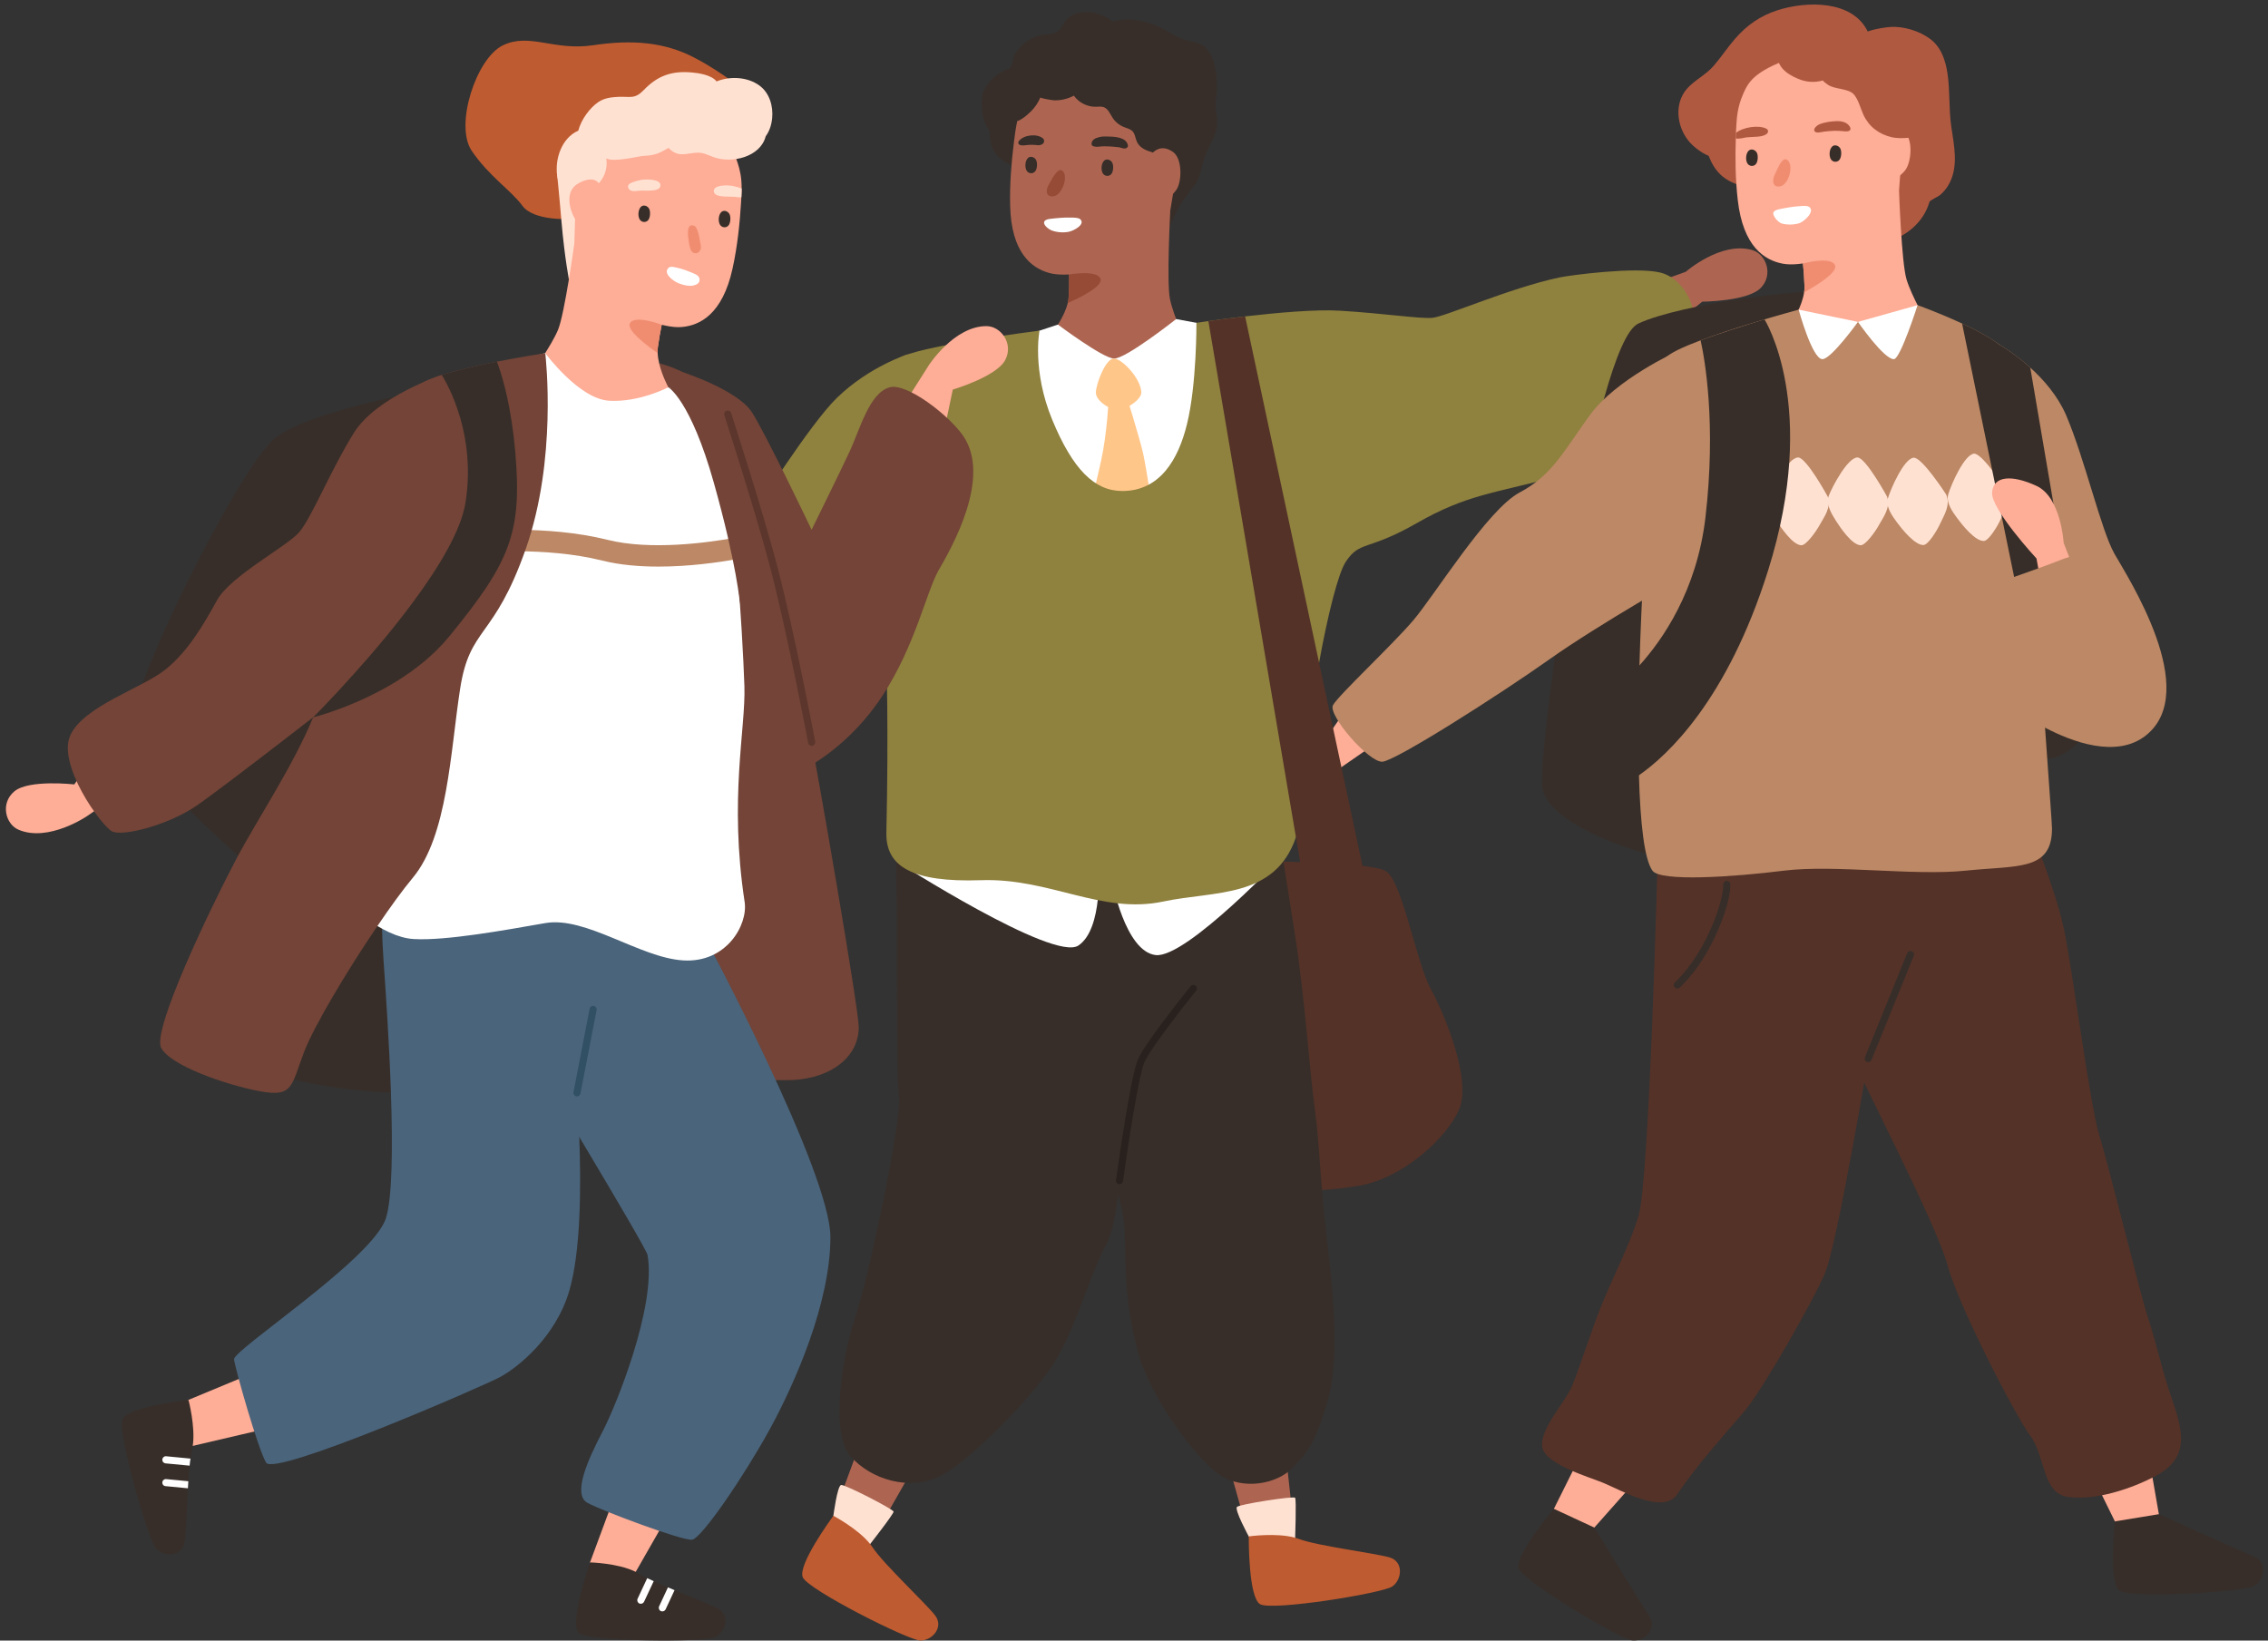 <?xml version="1.0" encoding="UTF-8"?><svg xmlns="http://www.w3.org/2000/svg" xmlns:xlink="http://www.w3.org/1999/xlink" height="1443.5" preserveAspectRatio="xMidYMid meet" version="1.0" viewBox="-5.2 -4.0 1995.4 1443.5" width="1995.4" zoomAndPan="magnify"><rect x="-5.2" y="-4.0" width="1995.4" height="1443.5" fill="#333333" stroke="none"/><defs><clipPath id="a"><path d="M 700 1329 L 821 1329 L 821 1439.441 L 700 1439.441 Z M 700 1329"/></clipPath><clipPath id="b"><path d="M 501 1370 L 633 1370 L 633 1439.441 L 501 1439.441 Z M 501 1370"/></clipPath><clipPath id="c"><path d="M 1330 1323 L 1449 1323 L 1449 1439.441 L 1330 1439.441 Z M 1330 1323"/></clipPath></defs><g><g><path d="M 1193.43 599.523 L 1163.02 643.336 C 1163.02 643.336 1122.93 638.812 1110 649.324 C 1097.078 659.836 1101.898 678.613 1113.531 683.562 C 1140.129 694.891 1174.371 671.434 1174.371 671.434 L 1232.02 631.531 L 1193.43 599.523" fill="#fead96"/></g><g><path d="M 1440.922 303.25 L 1492.449 261.43 C 1492.449 261.43 1532.441 261.18 1543.93 249.32 C 1555.422 237.461 1548.469 219.539 1536.449 216.031 C 1508.93 208 1477.98 235.109 1477.98 235.109 L 1411.23 259.129 L 1440.922 303.25" fill="#ad6551"/></g><g><path d="M 1097.18 753.832 C 1097.18 753.832 1198.961 753.738 1213.84 762.352 C 1228.711 770.965 1240.461 842.211 1253.77 866.484 C 1267.078 890.754 1289 946.344 1278.82 971.398 C 1268.641 996.449 1228.98 1033.25 1189.309 1039.512 C 1149.641 1045.781 1140.238 1042.641 1137.109 1039.512 C 1133.98 1036.379 1090.648 901.715 1089.219 882.141 C 1087.789 862.566 1097.18 753.832 1097.18 753.832" fill="#543228"/></g><g><path d="M 1071.621 1269.93 L 1095.52 1355.148 L 1121.129 1376.41 L 1134.219 1349.922 L 1124.211 1258.398 L 1071.621 1269.93" fill="#ad6551"/></g><g><path d="M 1093.449 1347.84 C 1093.449 1347.84 1080.672 1324.34 1083.09 1321.891 C 1085.512 1319.449 1132.891 1312.238 1134.219 1313.801 C 1135.539 1315.371 1134.219 1349.922 1134.219 1349.922 L 1108.789 1354.262 L 1093.449 1347.84" fill="#ffe1d2"/></g><g><path d="M 1219.809 1391.84 C 1211.32 1397.871 1113.852 1413.609 1103.441 1407.48 C 1093.309 1401.602 1093.43 1351.109 1093.488 1347.98 C 1093.449 1347.84 1093.449 1347.84 1093.449 1347.84 C 1093.449 1347.84 1117.691 1344.441 1134.051 1348.949 C 1134.121 1348.961 1134.121 1348.961 1134.121 1348.961 C 1135.379 1349.301 1136.57 1349.68 1137.68 1350.109 C 1153.77 1356.238 1204.762 1362.609 1217.352 1366.32 C 1229.93 1370.039 1228.281 1385.859 1219.809 1391.84" fill="#bf5b30"/></g><g><path d="M 756.039 1253.781 L 725.398 1336.82 L 733.668 1369.059 L 759.805 1355.281 L 805.398 1275.301 L 756.039 1253.781" fill="#ad6551"/></g><g><path d="M 728.016 1329.68 C 728.016 1329.68 731.449 1303.148 734.844 1302.59 C 738.234 1302.031 780.836 1323.988 780.992 1326.031 C 781.148 1328.078 759.805 1355.281 759.805 1355.281 L 736.676 1343.879 L 728.016 1329.68" fill="#ffe1d2"/></g><g clip-path="url(#a)"><path d="M 804.523 1439.441 C 794.109 1439.352 705.945 1394.91 701.113 1383.84 C 696.355 1373.141 726.082 1332.32 727.965 1329.809 C 728.016 1329.68 728.016 1329.68 728.016 1329.68 C 728.016 1329.68 749.637 1341.148 760.242 1354.398 C 760.285 1354.449 760.285 1354.449 760.285 1354.449 C 761.113 1355.461 761.852 1356.469 762.5 1357.469 C 771.938 1371.871 809.488 1406.949 817.504 1417.34 C 825.516 1427.73 814.891 1439.578 804.523 1439.441" fill="#bf5b30"/></g><g><path d="M 982.195 973.746 C 982.195 973.746 982.93 1063 968.27 1090.398 C 953.609 1117.809 944.078 1156.172 925.754 1189.051 C 907.426 1221.941 848.051 1281.691 821.66 1294.879 C 795.273 1308.059 761.133 1298 743.027 1277.27 C 724.926 1256.539 735.781 1189.051 747.203 1155.391 C 758.621 1121.719 788.676 980.793 785.742 960.438 C 782.812 940.078 784.789 812.547 783.32 766.266 C 781.855 719.984 800.445 672.312 800.445 672.312 C 800.445 672.312 930.258 685.883 929.961 690.059 C 929.664 694.234 982.195 973.746 982.195 973.746" fill="#372e29"/></g><g><path d="M 1111.012 672.312 C 1111.488 674.66 1125.141 761.566 1133.941 817.156 C 1142.73 872.746 1147.129 940.078 1151.531 971.398 C 1155.93 1002.711 1155.93 1034.031 1162.531 1088.84 C 1169.121 1143.641 1172.789 1196.102 1162.531 1229.77 C 1152.262 1263.43 1147.301 1271.391 1132.641 1286.922 C 1117.969 1302.461 1088 1306.93 1068.211 1293.969 C 1048.422 1281.012 1007.121 1226.641 996.125 1185.922 C 985.129 1145.211 985.129 1117.02 984.395 1081.789 C 983.664 1046.559 966.07 1020.719 955.074 975.312 C 944.078 929.902 922.82 685.621 920.621 684.84 C 918.422 684.055 1111.012 672.312 1111.012 672.312" fill="#372e29"/></g><g><path d="M 783.32 753.832 C 783.32 753.832 921.641 842.566 943.562 827.949 C 965.488 813.336 961.312 758.008 961.312 758.008 L 783.32 753.832" fill="#fff"/></g><g><path d="M 972.98 770.477 C 972.98 770.477 984.582 833.207 1011.559 836.34 C 1038.531 839.473 1125.57 746.992 1125.57 746.992 C 1125.57 746.992 1113.371 748.066 1097.711 747.023 C 1082.051 745.98 972.98 770.477 972.98 770.477" fill="#fff"/></g><g><path d="M 792.965 307.949 C 792.965 307.949 759.73 318.422 731.355 345.82 C 707.156 369.191 657.949 447.656 657.949 447.656 C 657.949 447.656 694.746 528.25 697.098 529.035 C 699.445 529.816 793.398 457.105 799.66 447.656 C 805.926 438.211 815.32 340.34 816.102 338 C 816.887 335.648 792.965 307.949 792.965 307.949" fill="#8f813e"/></g><g><path d="M 1056.031 38.469 C 1051.559 33.762 1045.199 32.898 1039.18 31.551 C 1032.359 30.02 1027.25 26.602 1021.27 23.172 C 1007.828 15.461 990.457 10.68 975.188 14.609 C 974.805 14.711 974.406 14.809 974.012 14.75 C 973.52 14.68 973.098 14.359 972.695 14.07 C 962.223 6.391 944.77 2.941 934.223 12.191 C 930.824 15.172 929.641 19.859 926.289 22.809 C 922.242 26.379 916.629 26.07 911.617 26.84 C 901.828 28.328 893.309 34.91 888.016 43.129 C 885.957 46.32 885.91 53.441 883.52 55.672 C 882.73 56.41 881.66 56.762 880.648 57.141 C 872.148 60.352 863.996 67.672 860.332 76.031 C 857.047 83.52 858.168 103.469 865.676 111.199 C 864.961 118.699 867.23 127 871.605 132.121 C 877.449 139.059 886.605 143.078 895.922 143.898 C 903.465 145.621 911.988 145.531 919.312 146.57 C 930.547 148.18 938.125 152.02 946.16 160.238 C 951.758 165.93 956.973 171.52 963.93 175.52 C 978.039 183.578 988.492 185.91 1003.828 185.449 C 1008.41 185.359 1014.66 187.57 1020.051 187.57 C 1018.172 193.051 1016.559 198.711 1015.078 204.609 C 1014.5 206.961 1017.941 208.238 1019.031 206.051 C 1022.988 198.121 1026.051 189.77 1030.012 181.828 C 1034.051 173.73 1039.602 167.102 1045.09 159.98 C 1051.488 151.68 1051.602 142.398 1055.07 133.09 C 1058.422 124.129 1064.602 116.059 1065.461 106.281 C 1065.969 100.57 1064.488 94.969 1064.262 89.289 C 1064.039 83.879 1065.371 78.578 1065.371 73.148 C 1065.41 62.109 1064.012 46.879 1056.031 38.469" fill="#372e29"/></g><g><path d="M 919.277 290.422 L 962.746 356.57 L 1039.102 299.5 C 1039.102 299.5 1027.27 274.141 1024.148 259.191 C 1021.031 244.23 1024.43 181.172 1024.43 181.172 L 935.145 224.52 C 935.145 224.52 935.348 230.109 935.391 237.52 L 935.379 237.578 C 935.426 240.648 935.398 244.09 935.375 247.531 L 935.363 247.59 C 935.266 251.078 935.156 254.629 934.961 257.969 C 934.859 259.48 934.617 261.102 934.184 262.672 C 933.504 265.539 932.434 268.461 931.199 271.219 C 926.598 281.559 919.277 290.422 919.277 290.422" fill="#ad6551"/></g><g><path d="M 1034.469 113.781 C 1034.5 121.809 1024.43 181.172 1024.43 181.172 C 1024.43 181.172 1000.551 220.781 981.211 227.609 C 961.816 234.57 933.293 240.48 917.875 236.172 C 902.336 231.871 884.59 218.328 883.551 177.25 C 883.012 158.461 884.688 138.77 886.652 122.891 C 886.793 121.691 886.934 120.551 887.074 119.422 C 887.246 117.602 887.547 115.762 887.789 114.059 C 887.98 112.68 888.172 111.289 888.371 110.031 C 890.129 98.172 893.465 91.07 896.371 85.609 C 901.664 75.859 907.309 66.969 940.547 58.238 C 958.277 53.609 1004.09 69.672 1017.129 71.129 C 1030.172 72.531 1034.391 105.828 1034.469 113.781" fill="#ad6551"/></g><g><path d="M 935.391 237.52 L 935.379 237.578 C 935.426 240.648 935.398 244.09 935.375 247.531 L 935.363 247.59 C 935.266 251.078 935.156 254.629 934.961 257.969 C 934.859 259.48 934.617 261.102 934.184 262.672 C 943.379 258.641 965.367 248.129 963.082 241.441 C 960.23 233.051 935.391 237.52 935.391 237.52" fill="#964b36"/></g><g><path d="M 916.738 188.922 C 917.324 188.762 917.941 188.648 918.555 188.578 C 924.664 187.871 931.02 187.238 937.391 187.441 C 939.496 187.512 943.613 187.398 945.203 188.898 C 950 193.41 939.66 199 935.105 199.941 C 930.727 200.852 924.746 200.512 920.297 198.828 C 917.012 197.602 912.812 194.012 913.406 191.379 C 913.684 190.16 915.078 189.359 916.738 188.922" fill="#fff"/></g><g><path d="M 931.117 148.52 C 930.844 147.859 930.48 147.262 930.023 146.75 C 925.504 141.711 919.758 155.02 918.02 157.531 C 914.742 162.281 914.219 170.059 922.07 168.641 C 928.363 167.5 933.758 154.91 931.117 148.52" fill="#964b36"/></g><g><path d="M 1046.738 132.148 C 1046.48 131.91 1046.23 131.859 1046.031 131.738 C 1046.578 120.738 1042.801 110.949 1040.602 100.078 C 1038.898 91.82 1038.559 79.23 1031.75 73.09 C 1017.039 60.051 992.391 56 973.328 54.629 C 968.172 54.309 962.922 55.988 957.879 55.48 C 952.215 54.988 946.555 51.988 940.934 51.059 C 932.211 49.59 917.375 47.461 909.496 51.969 C 899.605 57.641 891.562 70.738 885.66 79.98 C 880.93 87.352 879.059 91.641 881.695 99.73 C 881.844 100.23 881.988 100.66 882.141 101.219 C 882.926 103.309 885.422 104.391 887.43 103.039 C 887.613 102.969 887.797 102.828 887.977 102.699 C 888.664 102.602 889.406 102.449 890.336 102.211 C 890.957 102.059 890.223 102.469 889.918 102.609 C 890.043 102.602 890.285 102.469 890.715 102.262 C 891.699 101.84 892.68 101.352 893.594 100.738 C 896.398 99.051 899.227 96.531 901.629 94.219 C 905.168 90.859 908.098 86.461 910.195 81.66 C 909.84 82.5 920.715 84.199 921.957 84.25 C 928.035 84.5 934.25 83.02 939.617 80.18 C 943.949 86.328 951.453 90.109 958.98 89.941 C 961.32 89.891 963.754 89.488 965.949 90.309 C 969.754 91.73 971.355 96.078 973.562 99.488 C 975.961 103.199 979.523 106.129 983.617 107.781 C 986.344 108.879 989.445 109.52 991.398 111.711 C 993.152 113.68 993.566 116.461 994.375 118.969 C 996.625 125.969 1002.32 128.078 1009.211 130.281 C 1014.699 132.031 1020.77 134.281 1026.16 136.309 C 1030.852 138.07 1034.449 142.309 1039.941 140.93 C 1043.289 140.148 1046.359 137.371 1047.328 134 C 1047.551 133.371 1047.262 132.559 1046.738 132.148" fill="#372e29"/></g><g><path d="M 1009.211 130.281 C 1009.211 130.281 1015.969 122.031 1026.82 129.699 C 1035.148 135.59 1034.719 155.629 1029.871 162.871 C 1025.012 170.102 1010.828 179.578 1010.828 179.578 L 1009.211 130.281" fill="#ad6551"/></g><g><path d="M 912.441 117.801 C 907.234 113.328 895.539 114.551 891.273 120.031 C 890.816 120.609 890.473 121.461 890.805 122.199 C 890.945 122.52 891.059 122.809 891.316 123.051 C 893.18 124.82 898.32 123.449 900.648 123.449 C 902.559 123.449 904.488 123.379 906.367 123.602 C 908.555 123.859 910.105 124 912.043 122.691 C 913.648 121.602 913.988 119.129 912.441 117.801" fill="#372e29"/></g><g><path d="M 968.418 116.09 C 966.305 116.039 964.184 116.09 962.109 116.57 C 961.574 116.691 961.105 116.879 960.617 117.059 C 960.465 117.09 959.781 117.27 959.316 117.441 C 958.281 117.828 955.531 119.141 955.16 122.16 C 955.012 123.352 955.566 124.328 956.746 124.68 C 957.816 125 958.711 125.102 959.809 125.18 C 960.371 125.211 961.094 125.109 961.453 125.051 C 964.594 124.629 967.918 124.699 971.078 124.84 C 973.027 124.922 974.953 125.16 976.887 125.34 C 978.305 125.48 979.09 125.531 979.324 125.57 C 981.383 125.949 984.363 127.602 986.285 125.969 C 987.043 125.328 987.371 124.578 987.125 123.59 C 985.27 116.18 974.41 116.23 968.418 116.09" fill="#372e29"/></g><g><path d="M 906.195 136.488 C 904.656 134.012 901.07 132.949 898.977 135.25 C 896.699 137.75 896.355 142.789 897.832 145.789 C 899.414 149.012 903.859 149.379 905.844 146.379 C 907.391 144.031 907.691 138.891 906.195 136.488" fill="#372e29"/></g><g><path d="M 973.203 138.84 C 971.66 136.359 968.078 135.301 965.984 137.602 C 963.707 140.102 963.363 145.141 964.84 148.141 C 966.422 151.359 970.867 151.73 972.852 148.73 C 974.398 146.379 974.695 141.238 973.203 138.84" fill="#372e29"/></g><g><path d="M 925.555 281.602 C 925.555 281.602 964.617 310.91 974.793 311.48 C 984.965 312.051 1029.59 276.73 1029.59 276.73 L 1070.75 284.391 L 1089.219 400.129 L 970.559 522.195 C 970.559 522.195 859.734 375.84 859.66 374.281 C 859.59 372.711 856.395 304.41 856.395 304.41 L 925.555 281.602" fill="#fff"/></g><g><path d="M 974.793 311.48 C 967.473 311.48 958.93 334.078 958.961 341.52 C 958.988 348.961 971.988 357.141 979.191 356.57 C 986.395 356 998.918 347.398 998.922 341.52 C 998.926 329.531 982.109 311.48 974.793 311.48" fill="#ffc689"/></g><g><path d="M 970.195 347.648 C 970.195 347.648 968.809 377.422 963.57 401.289 C 958.34 425.16 946.445 473.965 946.445 473.965 L 984.598 478.402 L 1011.23 460.039 C 1011.23 460.039 1003.75 409.5 1000.621 395.41 C 997.484 381.32 984.598 340.121 984.598 340.121 L 970.195 347.648" fill="#ffc689"/></g><g><path d="M 1482.672 307.398 C 1471.148 343.48 1409.578 402.98 1359.469 416.57 C 1309.359 430.102 1285.371 431.102 1241.52 456.156 C 1197.68 481.273 1191.422 471.379 1178.891 490.168 C 1172.25 500.129 1163.039 536.52 1155.34 579.109 C 1148.57 617.004 1143 659.848 1141.559 693.359 C 1140.871 709.203 1138.551 722.109 1134.98 732.691 C 1116.441 786.809 1063.512 779.605 1018.102 789.254 C 963.797 800.715 918.324 768.332 857.816 770.461 C 797.25 772.527 774.012 758.371 774.637 728.684 C 776.707 634.543 774.637 578.359 774.637 578.359 C 774.637 578.359 770.691 322.301 785.285 311.469 C 799.941 300.699 909.367 286.922 909.367 286.922 C 909.367 286.922 902.477 321.551 920.578 365.398 C 938.742 409.238 957.848 428.031 982.215 428.031 C 1015.352 428.031 1031.512 400.219 1039.09 369.281 C 1047.789 334.078 1047.422 280.031 1047.422 280.031 C 1047.422 280.031 1051.359 279.461 1057.941 278.52 C 1065.711 277.461 1077.23 275.891 1090.262 274.391 C 1117.879 271.191 1152.461 268.059 1173.629 269.379 C 1213.34 271.762 1243.59 276.641 1255.051 275.641 C 1266.578 274.578 1322.672 249.5 1366.789 240.129 C 1375.988 238.18 1433.559 230.48 1455.488 235.801 C 1477.41 241.191 1494.129 271.32 1482.672 307.398" fill="#8f813e"/></g><g><path d="M 1198.68 781.926 L 1184.09 823.953 L 1146.512 800.715 L 1134.98 732.691 L 1057.941 278.52 C 1065.711 277.461 1077.23 275.891 1090.262 274.391 L 1155.34 579.109 L 1198.68 781.926" fill="#543228"/></g><g><path d="M 979.738 1037.949 C 979.598 1037.949 979.457 1037.941 979.309 1037.922 C 977.598 1037.68 976.398 1036.102 976.637 1034.391 C 977.148 1030.66 989.301 942.949 996.059 927.84 C 1002.801 912.766 1040.711 865.727 1042.32 863.73 C 1043.41 862.387 1045.379 862.172 1046.73 863.262 C 1048.07 864.348 1048.289 866.32 1047.199 867.664 C 1046.809 868.148 1008.191 916.062 1001.781 930.395 C 996.66 941.84 987.152 1003.98 982.84 1035.238 C 982.625 1036.809 981.281 1037.949 979.738 1037.949" fill="#29211d"/></g><g><path d="M 822.227 390.531 L 833.078 338.789 C 833.078 338.789 871.434 327.441 879.172 312.859 C 886.914 298.27 875.27 282.98 862.742 282.949 C 834.078 282.879 811.867 317.512 811.867 317.512 L 774.637 376.199 L 822.227 390.531" fill="#fead96"/></g><g><path d="M 595.879 323.578 C 595.879 323.578 643.855 339.199 656.383 358.77 C 668.91 378.34 708.84 462.168 708.84 462.168 C 708.84 462.168 733.895 411.32 742.508 392.879 C 751.117 374.43 759.684 341.359 777.738 336.738 C 792.613 332.93 829.074 360.801 841.941 379.129 C 867.777 415.922 831.762 478.371 820.801 497.371 C 809.84 516.371 800.445 563.117 771.477 607.746 C 742.508 652.371 704.926 671.164 704.926 671.164 L 595.879 323.578" fill="#734437"/></g><g><path d="M 385.543 336.738 C 385.543 336.738 267.52 355.898 236.203 382 C 204.887 408.09 102.582 611.223 109.887 642.758 C 117.195 674.297 213.234 756.766 213.234 756.766 L 367.738 432.039 L 385.543 336.738" fill="#372e29"/></g><g><path d="M 224.281 938.406 C 224.281 938.406 284.223 957.941 355.211 957.57 C 426.195 957.199 615.867 949.555 615.867 949.555 C 615.867 949.555 614.824 788.082 610.289 781.82 C 605.754 775.555 495.098 710.832 458.559 720.227 C 422.02 729.621 301.969 792.258 287.355 803.742 C 272.738 815.227 224.281 938.406 224.281 938.406" fill="#372e29"/></g><g><path d="M 574.734 315.629 C 574.734 315.629 620.367 325.879 642.289 366.602 C 664.211 407.309 697.098 588.383 705.707 632.121 C 714.32 675.859 750.328 883.324 750.336 899.785 C 750.352 927.969 722.258 947.207 684.676 946.426 C 647.094 945.641 615.867 949.555 615.867 949.555 C 615.867 949.555 583.277 758.07 581.469 751.809 C 579.652 745.543 574.734 315.629 574.734 315.629" fill="#734437"/></g><g><path d="M 90.336 642.758 L 60.191 686.188 C 60.191 686.188 20.449 681.703 7.637 692.125 C -5.172 702.547 -0.398 721.16 11.129 726.066 C 37.504 737.293 71.445 714.043 71.445 714.043 L 128.586 674.484 L 90.336 642.758" fill="#fead96"/></g><g><path d="M 649.727 76.129 C 649.727 76.129 631.711 60.34 605.773 46.77 C 579.836 33.191 551.355 30.578 516.633 35.801 C 481.91 41.02 460.645 24.449 437.156 35.93 C 413.672 47.422 394.617 106.141 409.754 128.578 C 424.891 151.031 444.465 163.449 454.383 177.012 C 464.301 190.57 495.719 188.672 495.719 188.672 L 649.727 76.129" fill="#bf5b30"/></g><g><path d="M 484.711 147.41 C 484.711 147.41 486.094 159.449 488.832 191.32 C 491.574 223.191 495.719 244.07 495.719 244.07 C 495.719 244.07 517.02 199.949 516.629 196.371 C 516.234 192.781 512.695 155.199 508.594 152.461 C 504.492 149.719 484.711 147.41 484.711 147.41" fill="#ffe1d2"/></g><g><path d="M 235.348 1196.648 L 153.617 1230.629 L 135.594 1258.602 L 163.465 1268.41 L 253.121 1247.48 L 235.348 1196.648" fill="#fead96"/></g><g><path d="M 164.383 1268.109 C 164.383 1268.172 164.383 1268.172 164.383 1268.172 C 164.195 1269.488 164.008 1270.738 163.695 1271.871 C 163.191 1273.871 162.754 1276.441 162.379 1279.379 C 162.066 1281.262 161.879 1283.328 161.629 1285.578 C 161.188 1289.781 160.875 1294.422 160.5 1299.301 C 160.375 1301.301 160.25 1303.371 160.125 1305.5 C 159.059 1324.73 158.434 1345.34 157.18 1352.922 C 154.988 1365.879 139.078 1366.129 132.125 1358.43 C 125.109 1350.719 97.801 1255.828 102.625 1244.809 C 107.262 1234.031 157.367 1228.078 160.5 1227.77 C 160.625 1227.711 160.625 1227.711 160.625 1227.711 C 160.625 1227.711 166.891 1251.32 164.383 1268.109" fill="#372e29"/></g><g><path d="M 544.664 1287.711 L 513.914 1370.711 L 522.137 1402.961 L 548.293 1389.219 L 593.996 1309.301 L 544.664 1287.711" fill="#fead96"/></g><g clip-path="url(#b)"><path d="M 623.738 1436.66 C 614.277 1441.051 513.121 1440.609 503.98 1432.719 C 495.086 1425.07 513.938 1370.711 513.938 1370.711 C 513.938 1370.711 538.305 1371.328 553.586 1378.789 C 553.648 1378.789 553.648 1378.789 553.648 1378.789 C 554.84 1379.352 555.902 1379.98 556.906 1380.602 C 558.91 1381.789 561.352 1383.109 564.234 1384.551 C 565.988 1385.43 567.93 1386.301 569.934 1387.238 C 573.816 1389 578.074 1390.879 582.461 1392.691 C 584.402 1393.512 586.344 1394.379 588.285 1395.141 C 603.695 1401.59 619.539 1407.852 625.992 1411.109 C 637.703 1417.121 633.133 1432.34 623.738 1436.66" fill="#372e29"/></g><g><path d="M 574.734 315.629 C 574.043 312.691 573.543 309.621 573.418 306.68 C 573.293 305.051 573.355 303.422 573.543 301.91 C 573.98 298.602 574.547 295.09 575.109 291.641 L 575.109 291.578 C 575.734 288.199 576.359 284.82 576.988 281.809 L 576.988 281.75 C 578.43 274.48 579.68 269.031 579.68 269.031 L 500.195 209.59 C 500.195 209.59 491.613 272.16 485.727 286.262 C 479.84 300.352 463.43 323.02 463.43 323.02 L 527.633 393.488 L 582.812 336.738 C 582.812 336.738 577.301 326.66 574.734 315.629" fill="#fead96"/></g><g><path d="M 647.301 161.941 C 647.301 163 647.301 164.25 647.238 165.441 C 647.176 166.762 647.113 168.141 647.051 169.578 C 646.988 171.328 646.863 173.078 646.738 174.961 C 645.734 191.441 643.668 212.672 639.285 232.398 C 630.449 272.551 610.473 282.449 594.438 283.762 C 578.465 285.078 551.594 273.871 533.867 263.41 C 516.141 253.012 499.418 239.672 499.418 238.102 C 499.418 236.531 501.484 149.41 503.051 141.578 C 504.617 133.75 515.078 101.871 528.105 102.93 C 541.195 104 589.301 96.801 605.773 104.75 C 636.777 119.602 640.66 129.43 643.98 139.949 C 645.672 145.211 647.363 151.91 647.301 161.941" fill="#fead96"/></g><g><path d="M 576.988 281.75 L 576.988 281.809 C 576.359 284.82 575.734 288.199 575.109 291.578 L 575.109 291.641 C 574.547 295.09 573.98 298.602 573.543 301.91 C 573.355 303.422 573.293 305.051 573.418 306.68 C 565.148 300.98 545.543 286.512 549.051 280.371 C 553.438 272.66 576.988 281.75 576.988 281.75" fill="#f08d71"/></g><g><path d="M 607.766 237.91 C 607.281 237.578 606.762 237.301 606.242 237.07 C 601.047 234.828 595.625 232.609 590.062 231.461 C 588.223 231.078 584.664 230.02 583.059 231.57 C 578.211 236.23 585.629 241.859 589.441 244.07 C 593.105 246.191 600.789 248.34 604.902 247.199 C 607.945 246.359 610.402 245.238 610.285 241.77 C 610.23 240.16 609.141 238.84 607.766 237.91" fill="#fff"/></g><g><path d="M 610.543 207.738 C 609.957 203.969 609.137 199.84 607.387 196.422 C 606.117 193.941 601.641 193.191 600.676 196.449 C 599.598 200.078 600.113 203.781 600.676 207.469 C 601.16 210.641 601.473 214.52 603.387 217.18 C 604.691 218.988 607.656 219.391 609.371 217.941 C 612.875 214.969 611.137 211.57 610.543 207.738" fill="#f08d71"/></g><g><path d="M 558.883 154.301 C 555.652 154.969 552.266 155.828 549.312 157.301 C 545.824 159.051 547.395 163.25 550.598 163.949 C 552.574 164.379 554.797 164.121 556.777 163.852 C 560.914 163.262 574.32 165.289 575.73 160.09 C 577.59 153.238 562.707 153.512 558.883 154.301" fill="#ffe1d2"/></g><g><path d="M 647.301 161.941 C 647.301 163 647.301 164.25 647.238 165.441 C 647.176 166.762 647.113 168.141 647.051 169.578 C 645.359 169.828 643.48 169.512 641.789 169.262 C 637.652 168.578 624.188 170.27 622.934 165.012 C 621.242 158.109 636.152 158.801 639.91 159.68 C 642.352 160.25 644.922 160.93 647.301 161.941" fill="#ffe1d2"/></g><g><path d="M 662.812 71.16 C 652.52 63.719 637.402 62.762 625.219 67.629 C 620.848 61.828 608.91 60.238 603.703 59.781 C 585.941 58.121 573.375 62.57 561.34 75.078 C 553.172 83.57 549.609 80.762 538.527 81.219 C 532.52 81.531 526.461 82.27 521.266 85.762 C 513.969 90.66 506.148 100.961 503.586 110.969 C 473.957 123.891 479.828 186.27 515.453 162.512 C 524.129 156.719 529.918 147.551 528.242 135.371 C 534.766 139.129 556.895 133.301 561.027 133.16 C 567.164 132.98 572.531 131.93 577.926 128.949 C 579.473 128.102 581.27 127.129 583.066 126.09 C 584.992 128.5 587.848 130.32 590.746 131.199 C 594.59 132.32 598.773 131.48 602.582 130.91 C 612.391 129.461 613.039 130.699 622.758 134.281 C 638.723 140.102 663.789 134.16 668.445 115.969 C 671.496 111.711 673.469 106.73 674.152 100.012 C 675.199 89.461 671.836 77.629 662.812 71.16" fill="#ffe1d2"/></g><g><path d="M 615.867 822.531 C 615.867 822.531 725.398 1027.141 725.398 1084.559 C 725.398 1141.969 694.316 1212.961 671.984 1253.672 C 649.652 1294.391 612.016 1349.719 603.664 1350.762 C 595.312 1351.801 525.371 1325.699 511.801 1318.398 C 498.227 1311.09 511.609 1281.051 525.371 1254.719 C 536.297 1233.809 572.496 1145.43 564.512 1100.219 C 563.242 1093.02 454.383 913.094 454.383 913.094 L 448.121 806.871 C 448.121 806.871 575.031 795.391 574.734 796.434 C 574.434 797.477 615.867 822.531 615.867 822.531" fill="#4a647b"/></g><g><path d="M 521.469 157.211 C 521.469 157.211 517.551 149.77 503.852 157.211 C 490.148 164.648 496.805 183.391 501.895 190.461 C 506.98 197.531 521.469 206.539 521.469 206.539 L 521.469 157.211" fill="#fead96"/></g><g><path d="M 498.227 908.133 C 498.227 908.133 515.48 1063.68 495.719 1131.531 C 483.723 1172.738 450.207 1199.391 434.551 1207.738 C 418.891 1216.09 236.203 1295.48 228.895 1282.93 C 221.59 1270.379 201.754 1200.43 200.711 1192.078 C 199.664 1183.73 322.848 1103.852 334.332 1067.852 C 345.816 1031.859 335.375 885.922 332.242 841.18 C 329.113 796.434 332.242 773.469 332.242 773.469 L 448.121 749.148 L 517.02 781.82 L 498.227 908.133" fill="#4a647b"/></g><g><path d="M 595.879 841.031 C 557.73 838.715 510.191 801.945 474.488 808.211 C 438.723 814.473 387.051 823.867 358.863 822.242 C 330.68 820.738 299.359 789.605 299.359 789.605 L 404.336 325.102 L 474.488 306.691 C 474.488 306.691 504.117 347.031 530.734 348.59 C 557.355 350.16 582.785 336.75 582.785 336.75 L 600.074 343.078 C 600.074 343.078 617.988 364.25 635.023 429.262 C 637.152 437.16 639.156 451.688 640.973 469.227 C 641.602 475.176 642.227 481.504 642.789 488.016 C 646.359 528.48 648.992 576.898 649.742 599.883 C 650.934 637.465 636.09 698.598 649.93 789.605 C 653 809.648 634.02 843.41 595.879 841.031" fill="#fff"/></g><g><path d="M 642.789 488.016 C 627.258 490.773 601.324 494.531 574.203 494.531 C 557.48 494.531 540.32 493.152 524.785 489.27 C 473.676 476.492 415.234 482.379 414.672 482.441 L 412.668 463.715 C 415.234 463.465 474.93 457.449 529.297 470.98 C 567.316 480.5 617.863 473.422 640.973 469.227 C 641.602 475.176 642.227 481.504 642.789 488.016" fill="#bc8865"/></g><g><path d="M 457.516 478.559 C 429.328 559.172 408.156 546.645 399.578 602.266 C 390.996 657.887 388.617 731.418 358.051 768.246 C 349.031 779.086 338.07 794.18 326.855 810.777 C 299.797 850.551 270.859 899.406 262.594 920.953 C 250.816 951.457 253.199 961.668 223.383 956.156 C 193.695 950.645 144.336 933.48 136.508 917.824 C 128.68 902.164 178.785 797.188 202.273 752.59 C 220.754 717.512 252.32 670.727 270.297 627.191 C 270.297 627.191 270.297 627.191 270.359 627.129 C 275.184 615.355 279.066 603.828 281.383 592.867 C 292.281 541.195 345.523 347.031 365.129 333.68 C 366.066 333.059 367.195 332.43 368.445 331.738 C 372.078 329.93 376.902 328.051 382.539 326.23 C 383.105 326.102 383.418 325.98 383.418 325.98 L 383.605 325.922 C 397.387 321.602 415.551 317.52 432.023 314.199 C 452.629 310.129 470.543 307.309 473.926 306.809 C 474.301 306.691 474.488 306.691 474.488 306.691 C 474.488 306.691 474.488 306.75 474.551 306.871 C 475.055 311.762 484.949 400.199 457.516 478.559" fill="#734437"/></g><g><path d="M 383.41 325.988 C 383.41 325.988 326.309 344.68 306.18 376.781 C 286.051 408.879 268.824 451.938 257.863 464.465 C 246.902 476.992 197.578 502.828 185.832 523.969 C 174.09 545.109 160.777 568.598 140.422 585.039 C 120.066 601.48 68.391 617.141 56.648 642.977 C 44.902 668.816 84.051 722.84 93.445 727.535 C 102.84 732.234 142.77 722.055 167.824 704.828 C 192.879 687.605 299.359 604.613 299.359 604.613 L 394.098 379.91 L 383.41 325.988" fill="#734437"/></g><g><path d="M 582.812 336.738 C 582.812 336.738 602.383 348.02 622.801 420.621 C 643.223 493.223 645.832 527.336 645.832 527.336 L 650.27 455.855 L 628.723 373.648 L 605.773 341.539 L 582.812 336.738" fill="#734437"/></g><g><path d="M 390.184 555.789 C 376.777 572.262 359.93 585.414 343.203 595.75 C 306.562 618.234 270.297 627.191 270.297 627.191 C 270.297 627.191 270.297 627.191 270.359 627.129 C 271.676 625.816 286.457 610.973 305.75 589.426 C 322.223 571.133 341.891 548.02 359.363 524.219 C 381.727 493.844 400.516 462.273 404.336 438.352 C 409.723 404.711 404.086 376.031 397.32 356.109 C 390.934 337.059 383.418 325.98 383.418 325.98 L 383.605 325.922 C 397.387 321.602 415.551 317.52 432.023 314.199 C 432.398 315.141 432.773 316.27 433.211 317.52 C 437.723 330.301 444.801 355.539 448.121 393.5 C 454.383 464.969 443.422 490.586 390.184 555.789" fill="#372e29"/></g><g><path d="M 502.426 960.715 C 502.23 960.715 502.027 960.695 501.828 960.656 C 500.129 960.328 499.02 958.688 499.348 956.988 L 513.559 883.531 C 513.887 881.836 515.535 880.719 517.227 881.051 C 518.926 881.379 520.035 883.02 519.707 884.719 L 505.496 958.176 C 505.211 959.672 503.898 960.715 502.426 960.715" fill="#315064"/></g><g><path d="M 162.379 1279.379 C 162.066 1281.262 161.879 1283.328 161.629 1285.578 L 140.457 1283.578 C 138.703 1283.391 137.449 1281.891 137.637 1280.129 C 137.762 1278.441 139.328 1277.129 141.02 1277.32 L 162.379 1279.379" fill="#fff"/></g><g><path d="M 160.5 1299.301 C 160.375 1301.301 160.25 1303.371 160.125 1305.5 L 140.457 1303.621 C 138.703 1303.5 137.449 1301.93 137.637 1300.238 C 137.762 1298.488 139.328 1297.23 141.02 1297.422 L 160.5 1299.301" fill="#fff"/></g><g><path d="M 569.934 1387.238 L 561.477 1405.281 C 560.914 1406.469 559.785 1407.102 558.598 1407.102 C 558.156 1407.102 557.719 1407.039 557.281 1406.852 C 555.715 1406.102 555.027 1404.219 555.777 1402.648 L 564.234 1384.551 C 565.988 1385.43 567.93 1386.301 569.934 1387.238" fill="#fff"/></g><g><path d="M 588.285 1395.141 L 580.395 1412.051 C 579.828 1413.172 578.703 1413.801 577.574 1413.801 C 577.137 1413.801 576.637 1413.738 576.195 1413.551 C 574.633 1412.801 574.004 1410.922 574.695 1409.352 L 582.461 1392.691 C 584.402 1393.512 586.344 1394.379 588.285 1395.141" fill="#fff"/></g><g><path d="M 708.914 652.215 C 707.438 652.215 706.121 651.164 705.84 649.66 C 705.668 648.742 688.395 557.238 673.184 498.152 C 660.828 450.148 632.359 362.18 632.074 361.301 C 631.543 359.66 632.441 357.891 634.086 357.359 C 635.742 356.828 637.5 357.73 638.031 359.371 C 638.316 360.262 666.848 448.406 679.254 496.594 C 694.512 555.875 711.824 647.586 711.996 648.504 C 712.316 650.203 711.195 651.844 709.496 652.16 C 709.301 652.195 709.109 652.215 708.914 652.215" fill="#5c362c"/></g><g><path d="M 565.754 179.379 C 564.211 176.898 560.629 175.84 558.531 178.141 C 556.258 180.641 555.91 185.68 557.387 188.68 C 558.973 191.898 563.418 192.27 565.398 189.27 C 566.949 186.93 567.246 181.781 565.754 179.379" fill="#372e29"/></g><g><path d="M 636.414 184.051 C 634.871 181.57 631.289 180.5 629.191 182.809 C 626.918 185.301 626.57 190.352 628.051 193.352 C 629.633 196.57 634.078 196.941 636.059 193.941 C 637.609 191.59 637.906 186.449 636.414 184.051" fill="#372e29"/></g><g><path d="M 1593.098 253.219 C 1587.922 249.887 1475.211 262.586 1436.242 280.66 C 1397.285 298.727 1348.91 646.965 1351.512 686.625 C 1354.105 726.285 1458.371 751.559 1458.371 751.559 L 1650.668 465.117 L 1593.098 253.219" fill="#372e29"/></g><g><path d="M 1777.727 643.086 C 1777.727 646.246 1783.25 674.324 1810.895 658.883 C 1840.125 642.562 1829.59 617.812 1829.59 617.812 L 1777.727 643.086" fill="#372e29"/></g><g><path d="M 1714.668 132.945 C 1714.383 124.371 1712.742 115.66 1711.543 107.34 C 1709.312 91.977 1710.488 76.152 1708.258 60.973 C 1706.543 49.281 1702.758 37.539 1692.879 30.195 C 1683.535 23.242 1669.879 19.074 1658.324 19.707 C 1654.875 19.887 1645.227 21.086 1638.031 23.715 C 1624.582 -4.031 1584.266 -3.188 1558.668 5.02 C 1543.441 9.902 1531.668 18.191 1521.242 30.195 C 1514.582 37.844 1509.039 46.387 1502.391 54.047 C 1495.457 62.035 1485.648 66.453 1478.875 74.227 C 1467.5 87.379 1470.152 107.527 1480.578 120.164 C 1484.125 124.531 1490.941 130.148 1498.086 133.125 C 1503.453 146.898 1511.418 154.98 1526.387 159.219 C 1535.238 161.68 1545.914 163.32 1555.965 162.629 C 1560.762 163.637 1563.484 162.059 1568.223 161.176 C 1574.734 159.977 1580.793 160.672 1586.926 161.809 C 1587.242 174.949 1592.863 186.32 1603.352 194.477 C 1602.973 195.234 1602.973 196.18 1603.793 197 C 1630.328 224.23 1682.199 209.637 1692.383 173.496 C 1692.688 172.391 1700.137 168.879 1701.453 167.773 C 1704.199 165.449 1706.609 162.754 1708.512 159.703 C 1713.68 151.391 1714.973 142.246 1714.668 132.945" fill="#b05941"/></g><g><path d="M 1817.406 1257.141 L 1855.492 1334.629 L 1880.41 1366.09 L 1896.195 1339.852 L 1880.199 1247.949 L 1817.406 1257.141" fill="#fead96"/></g><g><path d="M 1977.879 1391.512 C 1968.75 1396.719 1869.332 1402.699 1859.496 1395.5 C 1849.934 1388.582 1855.137 1337.91 1855.5 1334.77 C 1855.477 1334.629 1855.477 1334.629 1855.477 1334.629 L 1894.172 1328.289 C 1895.418 1328.75 1965.719 1360.66 1977.988 1365.66 C 1990.246 1370.652 1986.98 1386.371 1977.879 1391.512" fill="#372e29"/></g><g><path d="M 1404.199 1238.781 L 1361.93 1323.578 L 1364.859 1363.609 L 1397.5 1340.07 L 1455.211 1274.949 L 1404.199 1238.781" fill="#fead96"/></g><g clip-path="url(#c)"><path d="M 1431.25 1439.391 C 1420.781 1438.578 1335.16 1387.68 1331.07 1376.199 C 1327.031 1365.109 1359.801 1326.102 1361.871 1323.719 C 1361.93 1323.578 1361.93 1323.578 1361.93 1323.578 L 1397.5 1340.07 C 1398.27 1341.148 1438.52 1407.039 1445.859 1418.059 C 1453.191 1429.078 1441.672 1440.262 1431.25 1439.391" fill="#372e29"/></g><g><path d="M 1640.289 917.16 C 1640.289 917.16 1611.602 1089.07 1600.543 1115.93 C 1591.152 1138.73 1545.359 1219.191 1529.602 1237.66 C 1508.852 1261.969 1488.211 1284.562 1470.23 1311.012 C 1458.113 1328.852 1420.961 1307.18 1405.562 1300.789 C 1393.93 1295.969 1355.551 1284.762 1351.93 1270.211 C 1348.043 1254.621 1372.461 1229.352 1378.141 1214.98 C 1388.004 1190.02 1395.379 1164.41 1405.766 1139.691 C 1415.98 1115.398 1428.293 1091.609 1436.254 1066.43 C 1445.984 1035.629 1453.102 753.664 1453.102 753.664 L 1676.617 732.34 L 1640.289 917.16" fill="#543228"/></g><g><path d="M 1784.035 732.34 C 1784.035 732.34 1803.781 780.52 1810.887 814.48 C 1818 848.445 1833.801 969.285 1841.695 994.562 C 1849.59 1019.84 1878.281 1136.203 1883.812 1152.793 C 1890.926 1174.121 1895.699 1196.199 1902.578 1217.621 C 1912.008 1247.012 1926.285 1275.891 1891.93 1294.332 C 1870.648 1305.762 1838.656 1316.52 1814.184 1313.121 C 1791.41 1309.961 1794.566 1277.578 1781.141 1259.422 C 1767.715 1241.25 1717.691 1144.633 1708.215 1109.09 C 1698.734 1073.543 1632.391 946.383 1623.703 924.27 C 1615.02 902.152 1587.367 750.508 1587.367 750.508 L 1784.035 732.34" fill="#543228"/></g><g><path d="M 1569.52 282.418 L 1619.027 345.07 L 1690.734 281.008 C 1690.734 281.008 1676.617 256.559 1672.168 241.801 C 1667.719 227.051 1665.57 163.371 1665.57 163.371 L 1579.664 214.801 C 1579.664 214.801 1580.359 220.398 1581.055 227.836 L 1581.043 227.898 C 1581.363 230.98 1581.645 234.445 1581.926 237.898 L 1581.914 237.961 C 1582.121 241.477 1582.32 245.055 1582.422 248.438 C 1582.453 249.961 1582.352 251.602 1582.059 253.219 C 1581.625 256.164 1580.816 259.195 1579.809 262.078 C 1576.098 272.875 1569.52 282.418 1569.52 282.418" fill="#fead96"/></g><g><path d="M 1665.598 163.387 C 1665.598 163.387 1645.062 205.281 1626.227 213.867 C 1607.34 222.527 1579.219 230.992 1563.352 228.02 C 1547.375 225.047 1528.285 213.047 1523.672 171.852 C 1521.531 153.344 1521.406 133.746 1521.98 117.762 L 1521.98 116.941 C 1522.031 115.742 1522.094 114.543 1522.094 113.406 L 1522.094 112.902 C 1522.164 111.254 1522.289 109.551 1522.352 107.973 C 1522.422 106.578 1522.473 105.125 1522.605 103.863 C 1523.293 91.793 1526.02 84.34 1528.477 78.59 C 1532.965 68.355 1537.824 58.938 1570.434 47.254 C 1587.875 40.992 1635.324 53.125 1648.535 53.441 C 1661.809 53.688 1668.949 86.801 1669.77 94.762 C 1670.457 102.848 1665.598 163.387 1665.598 163.387" fill="#fead96"/></g><g><path d="M 1581.059 227.828 L 1581.051 227.898 C 1581.371 230.98 1581.648 234.441 1581.93 237.898 L 1581.922 237.961 C 1582.129 241.48 1582.328 245.051 1582.43 248.43 C 1582.461 249.961 1582.359 251.602 1582.07 253.219 C 1590.949 248.352 1612.121 235.859 1609.238 229.34 C 1605.629 221.16 1581.059 227.828 1581.059 227.828" fill="#f08d71"/></g><g><path d="M 1558.039 180.641 C 1558.621 180.43 1559.23 180.262 1559.84 180.141 C 1565.91 178.891 1572.25 177.699 1578.672 177.34 C 1580.789 177.219 1584.922 176.75 1586.648 178.109 C 1591.859 182.219 1582.012 191.16 1577.52 192.5 C 1573.199 193.801 1567.16 193.98 1562.539 192.691 C 1559.129 191.738 1554.539 186.102 1554.91 183.41 C 1555.078 182.148 1556.41 181.23 1558.039 180.641" fill="#fff"/></g><g><path d="M 1568.941 138.781 C 1568.602 138.141 1568.191 137.57 1567.68 137.102 C 1562.699 132.43 1558.09 146.301 1556.57 148.98 C 1553.691 154.039 1553.852 161.91 1561.621 159.781 C 1567.84 158.09 1572.148 144.961 1568.941 138.781" fill="#f08d71"/></g><g><path d="M 1652.527 111.543 C 1652.527 111.543 1659.91 103.73 1670.289 112.203 C 1678.246 118.719 1676.406 138.859 1671.012 145.801 C 1665.613 152.738 1650.676 161.273 1650.676 161.273 L 1652.527 111.543" fill="#fead96"/></g><g><path d="M 1548.641 114.219 C 1544.34 117 1536.32 116.18 1531.262 116.879 C 1528.988 117.191 1524.691 118.52 1521.98 117.762 L 1521.98 116.941 C 1522.039 115.738 1522.102 114.539 1522.102 113.398 L 1522.102 112.898 C 1528.359 107.84 1542.129 105.762 1548.828 109.23 C 1551.039 110.371 1550.73 112.898 1548.641 114.219" fill="#b05941"/></g><g><path d="M 1603.602 103.23 C 1600.691 103.68 1597.789 104.398 1595.32 105.461 C 1593.469 106.25 1590.441 108.852 1591.02 110.871 C 1591.891 113.871 1597.371 112.109 1599.648 111.82 C 1605.301 111.102 1610.898 110.801 1616.539 111.43 C 1617.648 111.551 1618.77 111.711 1619.891 111.59 C 1622.289 111.34 1623.672 110 1622.41 107.711 C 1620.02 103.352 1614.879 102.441 1610.309 102.602 C 1608.199 102.68 1605.891 102.871 1603.602 103.23" fill="#b05941"/></g><g><path d="M 1800.172 724.98 C 1800.172 762.578 1769.777 757.332 1724.223 762.07 C 1678.676 766.812 1608.723 756.574 1564.359 762.07 C 1520.008 767.633 1455.688 771.992 1448.609 762.07 C 1441.527 752.09 1437.93 720.434 1436.734 678.16 C 1435.918 649.664 1436.16 616.305 1437.18 581.488 C 1440.711 459.223 1453.355 319.457 1459.984 311.117 C 1463.461 306.824 1475.711 301.191 1491.008 295.445 C 1504.535 290.324 1520.57 285.078 1535.117 280.66 C 1558.043 273.645 1577.25 268.465 1577.25 268.465 C 1577.25 268.465 1592.355 279.711 1629.453 279.203 C 1666.539 278.703 1681.891 264.48 1681.891 264.48 C 1681.891 264.48 1701.219 271.371 1721.062 280.66 L 1721.57 280.848 C 1733.07 286.215 1744.766 292.41 1752.781 298.539 C 1752.969 298.672 1753.289 298.859 1753.609 299.113 C 1756.129 301.004 1758.281 302.902 1759.926 304.801 C 1775.91 322.938 1789.559 412.211 1786.531 461.938 C 1784.766 490.879 1789.68 571.691 1794.043 636.27 L 1794.043 636.332 C 1797.266 682.898 1800.172 721 1800.172 724.98" fill="#bc8865"/></g><g><path d="M 1469.789 305.41 C 1469.789 305.41 1416.379 329.738 1393.469 361.328 C 1370.57 392.93 1360.301 414.25 1331.871 429.262 C 1303.43 444.266 1256.828 520.09 1237.879 542.203 C 1218.922 564.32 1172.32 607.758 1167.578 616.449 C 1162.84 625.137 1199.172 666.996 1211.02 666.207 C 1222.871 665.418 1314.488 606.969 1357.93 576.164 C 1401.371 545.363 1479.559 501.133 1479.559 501.133 L 1489.828 362.91 L 1469.789 305.41" fill="#bc8865"/></g><g><path d="M 1882.777 643.086 C 1857.059 663.559 1817.762 648.711 1794.059 636.262 C 1781.863 629.883 1773.77 624.133 1773.77 624.133 L 1765.379 496.434 L 1752.293 298.281 C 1752.293 298.281 1752.484 298.344 1752.793 298.535 C 1752.98 298.66 1753.301 298.848 1753.621 299.102 C 1757.414 301.312 1768.781 308.391 1781.047 319.445 C 1792.73 330 1805.176 344.219 1812.512 361.148 C 1829.066 399.82 1843.289 462.375 1855.094 483.227 C 1866.98 504.078 1931.746 604.164 1882.777 643.086" fill="#bc8865"/></g><g><path d="M 1672.73 57.172 C 1659.332 40.051 1638.168 36.129 1617.766 34.23 C 1605.621 33.102 1593.625 35.184 1581.43 34.863 C 1573.078 34.613 1563.238 35.621 1555.148 37.645 C 1552.93 38.215 1552.93 41.625 1555.148 42.195 C 1556.402 42.508 1557.605 42.703 1558.746 42.828 C 1557.73 54.07 1565.82 60.707 1576.562 65.262 C 1583.895 68.352 1590.969 68.859 1598.551 66.836 C 1599.629 68.102 1601.145 69.367 1603.227 70.695 C 1609.355 74.676 1619.84 73.723 1625.09 78.336 C 1629.516 82.32 1631.852 91.922 1634.258 97.035 C 1639.184 107.531 1647.902 114.094 1659.207 116.75 C 1666.355 118.461 1687.012 118.336 1688.215 107.844 C 1689.73 105.633 1690.426 102.406 1690.363 100.449 C 1689.988 87.059 1680.883 67.594 1672.73 57.172" fill="#b05941"/></g><g><path d="M 1629.449 279.211 C 1629.449 279.211 1605.91 312.012 1598.172 312.012 C 1589.129 312.012 1577.262 268.449 1577.262 268.449 L 1629.449 279.211" fill="#fff"/></g><g><path d="M 1629.445 279.219 L 1681.883 264.504 C 1681.883 264.504 1666.809 311.785 1661.082 312.012 C 1652.395 312.363 1629.445 279.219 1629.445 279.219" fill="#fff"/></g><g><path d="M 1585.789 454.148 C 1585.57 454.148 1585.57 454.492 1585.789 454.492 C 1586.02 454.492 1586.02 454.148 1585.789 454.148" fill="#ffe1d2"/></g><g><path d="M 1576.801 398.512 C 1568.23 398.512 1554.531 424.32 1551.488 432.41 C 1548.781 439.598 1553.969 448.051 1558.078 454.543 C 1561.75 460.324 1572.051 475.523 1579.609 475.754 C 1583.828 475.883 1592.422 464.035 1595.859 457.715 C 1599.52 450.996 1606.211 442.672 1602.871 433 C 1602.82 432.852 1584.102 398.5 1576.801 398.512" fill="#ffe1d2"/></g><g><path d="M 1628.992 398.508 C 1620.414 398.508 1606.719 424.324 1603.68 432.414 C 1600.973 439.602 1606.16 448.055 1610.27 454.547 C 1613.945 460.328 1624.238 475.527 1631.809 475.758 C 1636.012 475.887 1644.617 464.039 1648.059 457.715 C 1651.699 451 1658.395 442.672 1655.059 432.996 C 1655.008 432.852 1636.285 398.508 1628.992 398.508" fill="#ffe1d2"/></g><g><path d="M 1678.504 398.719 C 1669.949 399.367 1658.242 426.137 1655.809 434.434 C 1653.656 441.805 1659.461 449.844 1664.047 456.008 C 1668.141 461.496 1679.562 475.879 1687.113 475.539 C 1691.32 475.352 1699.008 462.895 1701.965 456.328 C 1705.105 449.355 1711.141 440.551 1707.078 431.152 C 1707.027 431.012 1685.777 398.172 1678.504 398.719" fill="#ffe1d2"/></g><g><path d="M 1731.602 395.164 C 1723.051 395.809 1711.34 422.578 1708.906 430.875 C 1706.75 438.246 1712.555 446.285 1717.152 452.449 C 1721.246 457.941 1732.652 472.32 1740.219 471.98 C 1744.43 471.793 1752.102 459.336 1755.07 452.77 C 1758.207 445.801 1764.246 436.992 1760.188 427.598 C 1760.121 427.453 1738.875 394.613 1731.602 395.164" fill="#ffe1d2"/></g><g><path d="M 1550.352 498.016 C 1514.391 612.383 1461.699 660.781 1436.738 678.156 C 1427.961 684.285 1422.578 686.625 1422.578 686.625 L 1418.352 599.555 C 1418.352 599.555 1426.309 593.551 1437.18 581.484 C 1457.461 559.113 1487.672 515.832 1495.25 451.445 C 1504.852 369.109 1494.738 312.25 1491.012 295.441 C 1504.539 290.32 1532.68 281.441 1547.211 277.02 C 1547.211 277.02 1595.781 353.512 1550.352 498.016" fill="#372e29"/></g><g><path d="M 1826.527 586.223 L 1794.043 636.266 L 1765.367 496.434 L 1721.07 280.66 L 1721.578 280.848 C 1733.074 286.215 1744.773 292.414 1752.785 298.531 C 1752.977 298.668 1753.301 298.855 1753.613 299.102 C 1757.414 301.32 1768.773 308.395 1781.035 319.449 L 1826.527 586.223" fill="#372e29"/></g><g><path d="M 1810.41 473.539 C 1810.41 473.539 1808.199 433.52 1786.516 423.516 C 1764.828 413.512 1748.508 414.566 1747.441 429.309 C 1746.398 444.051 1786.516 487.402 1786.516 487.402 L 1795.84 538.828 L 1829.594 523.035 L 1810.41 473.539" fill="#fead96"/></g><g><path d="M 1856.441 499.867 C 1856.441 499.867 1845.906 473.539 1807.465 488.809 C 1788.469 496.359 1754.824 507.766 1754.824 507.766 C 1754.824 507.766 1772.195 551.473 1774.301 553.578 C 1776.395 555.684 1856.441 564.105 1856.441 559.895 C 1856.441 555.684 1856.441 499.867 1856.441 499.867" fill="#bc8865"/></g><g><path d="M 1780.617 541.465 L 1757.984 590.434 L 1773.801 630.977 L 1794.051 636.262 L 1840.125 602.543 C 1840.125 602.543 1839.594 543.57 1834.332 538.832 C 1829.059 534.09 1780.617 541.465 1780.617 541.465" fill="#bc8865"/></g><g><path d="M 1638.445 930.559 C 1638.055 930.559 1637.664 930.484 1637.27 930.328 C 1635.676 929.676 1634.891 927.852 1635.539 926.246 L 1672.762 834.629 C 1673.41 833.02 1675.242 832.258 1676.84 832.906 C 1678.438 833.555 1679.211 835.383 1678.562 836.984 L 1641.352 928.605 C 1640.844 929.82 1639.68 930.559 1638.445 930.559" fill="#372e29"/></g><g><path d="M 1470.48 865.789 C 1469.602 865.789 1468.719 865.422 1468.109 864.699 C 1466.98 863.387 1467.129 861.41 1468.441 860.281 C 1468.602 860.145 1484.719 846.062 1498.199 817.109 C 1511.539 788.449 1510.949 774.527 1510.941 774.391 C 1510.852 772.672 1512.16 771.188 1513.879 771.086 C 1515.629 771 1517.078 772.273 1517.191 773.992 C 1517.23 774.609 1518.031 789.359 1503.879 819.754 C 1489.781 850.031 1473.219 864.438 1472.52 865.035 C 1471.922 865.543 1471.199 865.789 1470.48 865.789" fill="#372e29"/></g><g><path d="M 1540.301 130.051 C 1538.762 127.578 1535.18 126.512 1533.078 128.809 C 1530.809 131.309 1530.461 136.352 1531.941 139.359 C 1533.52 142.57 1537.969 142.949 1539.949 139.949 C 1541.5 137.602 1541.801 132.449 1540.301 130.051" fill="#372e29"/></g><g><path d="M 1613.762 126.398 C 1612.219 123.93 1608.629 122.859 1606.539 125.16 C 1604.262 127.66 1603.91 132.699 1605.391 135.699 C 1606.98 138.922 1611.422 139.289 1613.398 136.289 C 1614.949 133.949 1615.25 128.801 1613.762 126.398" fill="#372e29"/></g></g></svg>